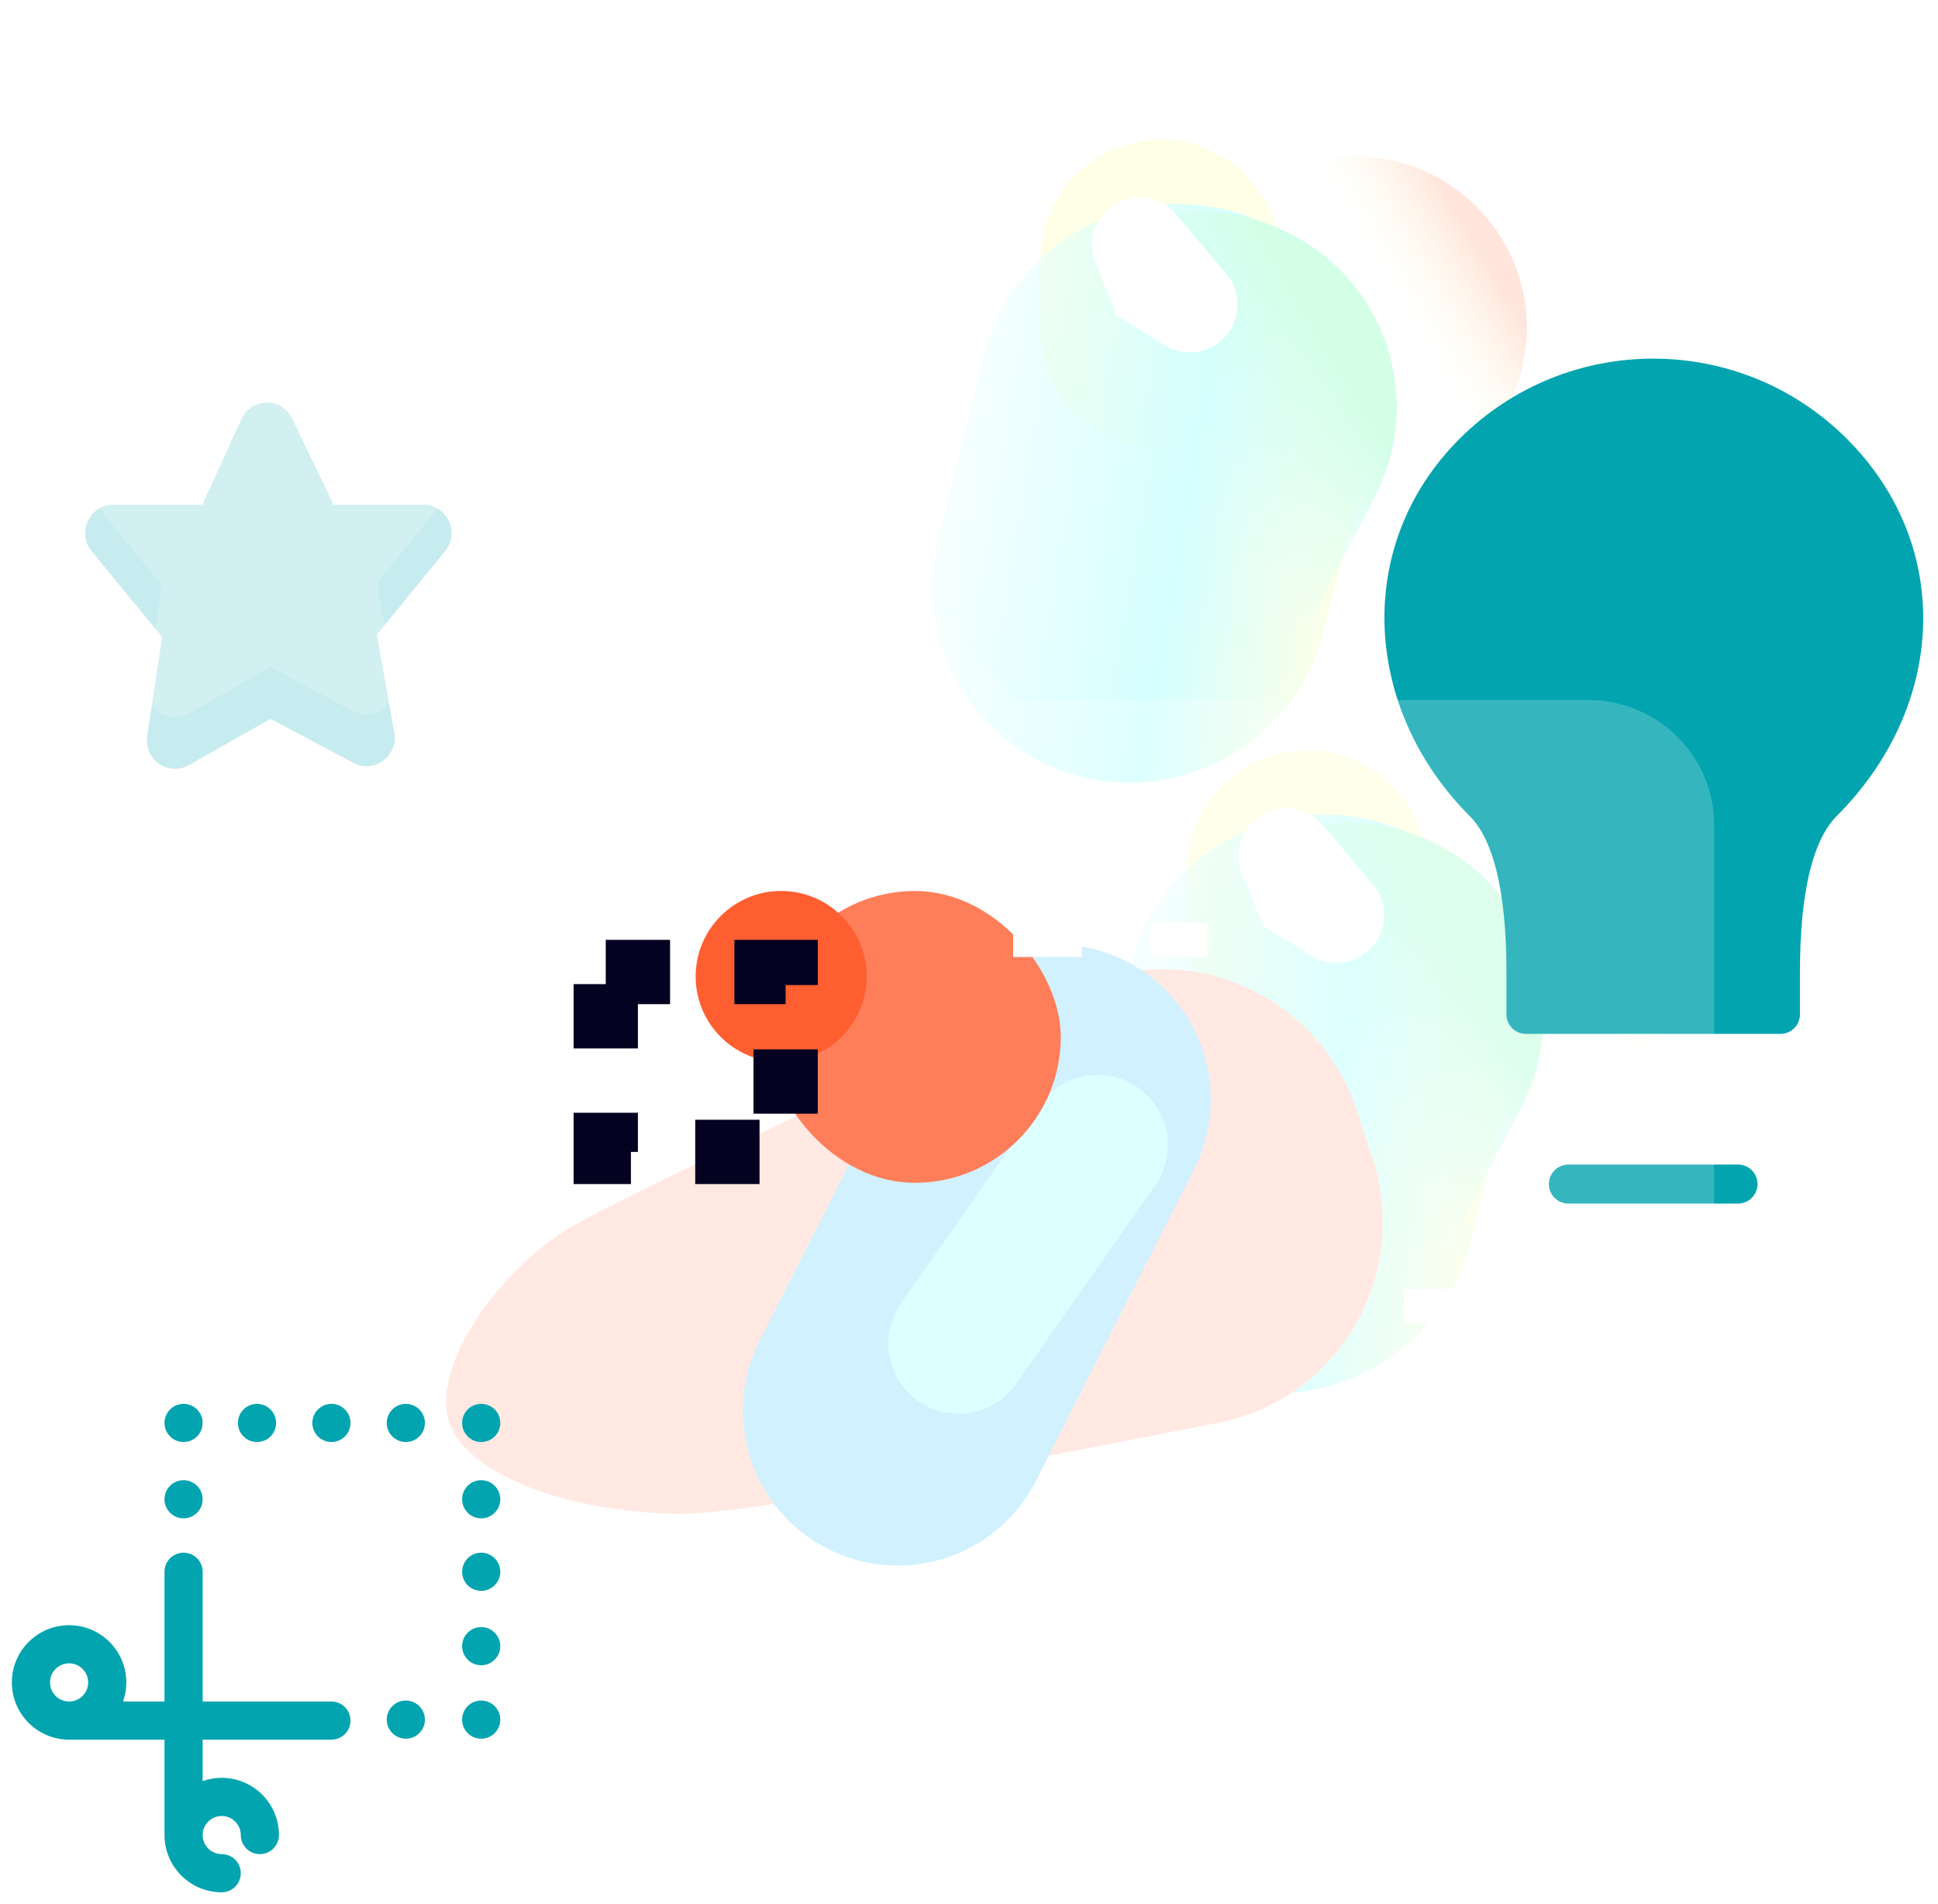 <svg width="113" height="111" viewBox="0 0 113 111" fill="none" xmlns="http://www.w3.org/2000/svg">
<g filter="url(#filter0_f_5335_5810)">
<path d="M69.219 50.745C69.219 46.879 72.353 43.745 76.219 43.745C80.085 43.745 83.219 46.879 83.219 50.745V54.745C83.219 58.611 80.085 61.745 76.219 61.745C72.353 61.745 69.219 58.611 69.219 54.745V50.745Z" fill="#FFFFE7"/>
</g>
<path d="M77.878 51.506C79.74 46.246 85.528 43.45 90.806 45.261C96.084 47.073 98.853 52.806 96.99 58.066L94.084 66.276C93.715 67.317 92.569 67.87 91.525 67.512L76.195 62.25C75.151 61.892 74.603 60.757 74.971 59.716L77.878 51.506Z" fill="url(#paint0_linear_5335_5810)"/>
<g filter="url(#filter1_f_5335_5810)">
<path d="M65.925 56.32C67.475 50.127 73.761 46.321 79.966 47.817C86.171 49.314 89.945 55.547 88.396 61.739L85.727 72.408C84.178 78.6 77.892 82.407 71.687 80.91C65.481 79.414 61.707 73.181 63.256 66.989L65.925 56.32Z" fill="url(#paint1_linear_5335_5810)"/>
</g>
<g style="mix-blend-mode:luminosity">
<path d="M68.072 54.267C70.996 48.613 77.986 46.332 83.683 49.172C89.38 52.013 91.627 58.899 88.703 64.553L83.578 74.461C80.654 80.115 73.664 82.396 67.967 79.556C62.27 76.715 60.023 69.829 62.947 64.174L68.072 54.267Z" fill="url(#paint2_linear_5335_5810)"/>
</g>
<g filter="url(#filter2_f_5335_5810)">
<path d="M73.198 47.781C74.372 46.787 76.13 46.933 77.123 48.107L80.046 51.562C81.039 52.735 80.893 54.49 79.72 55.483C78.798 56.263 77.479 56.359 76.453 55.722L73.654 53.981L72.419 50.96C71.963 49.843 72.277 48.56 73.198 47.781Z" fill="white"/>
</g>
<g filter="url(#filter3_f_5335_5810)">
<path d="M60.676 15.148C60.676 11.281 63.81 8.147 67.676 8.147C71.542 8.147 74.676 11.281 74.676 15.148V19.148C74.676 23.014 71.542 26.148 67.676 26.148C63.81 26.148 60.676 23.014 60.676 19.148V15.148Z" fill="#FFFFE7"/>
</g>
<path d="M69.335 15.908C71.197 10.648 76.986 7.852 82.263 9.664C87.541 11.475 90.31 17.208 88.447 22.468L85.541 30.678C85.172 31.719 84.026 32.273 82.981 31.914L67.653 26.653C66.608 26.294 66.06 25.159 66.428 24.118L69.335 15.908Z" fill="url(#paint3_linear_5335_5810)"/>
<g filter="url(#filter4_f_5335_5810)">
<path d="M57.383 20.722C58.932 14.53 65.218 10.723 71.423 12.22C77.628 13.716 81.402 19.949 79.853 26.141L77.184 36.81C75.635 43.002 69.349 46.809 63.144 45.313C56.938 43.816 53.164 37.583 54.713 31.391L57.383 20.722Z" fill="url(#paint4_linear_5335_5810)"/>
</g>
<g style="mix-blend-mode:luminosity">
<path d="M59.529 18.669C62.453 13.015 69.443 10.734 75.14 13.574C80.837 16.415 83.084 23.301 80.16 28.956L75.035 38.863C72.111 44.517 65.121 46.798 59.424 43.958C53.727 41.117 51.48 34.231 54.404 28.577L59.529 18.669Z" fill="url(#paint5_linear_5335_5810)"/>
</g>
<g filter="url(#filter5_f_5335_5810)">
<path d="M64.655 12.183C65.829 11.189 67.587 11.336 68.58 12.51L71.503 15.964C72.496 17.137 72.35 18.892 71.177 19.885C70.255 20.665 68.936 20.762 67.91 20.124L65.111 18.384L63.876 15.362C63.42 14.246 63.734 12.962 64.655 12.183Z" fill="white"/>
</g>
<g filter="url(#filter6_f_5335_5810)">
<path d="M32.735 71.883C35.413 70.098 51.336 62.781 62.845 57.569C69.329 54.633 76.906 57.998 79.116 64.763L80.026 67.546C82.246 74.342 78.076 81.555 71.063 82.948C59.389 85.266 43.598 88.258 39.854 88.258C33.742 88.258 27.751 86.266 26.327 83.275C24.903 80.283 28.463 74.731 32.735 71.883Z" fill="#FFE4DB"/>
</g>
<g filter="url(#filter7_f_5335_5810)">
<path d="M53.511 60.003C55.77 55.555 61.208 53.78 65.656 56.039C70.104 58.298 71.879 63.735 69.62 68.183L60.401 86.337C58.142 90.785 52.705 92.56 48.257 90.301C43.808 88.042 42.034 82.605 44.292 78.157L53.511 60.003Z" fill="#C5EDFE"/>
</g>
<g filter="url(#filter8_f_5335_5810)">
<path d="M60.649 64.411C61.947 62.559 64.501 62.11 66.354 63.409C68.206 64.707 68.655 67.261 67.356 69.113L59.246 80.682C57.948 82.534 55.394 82.983 53.541 81.684C51.689 80.386 51.24 77.832 52.539 75.979L60.649 64.411Z" fill="#D4FFFF"/>
</g>
<rect x="44.836" y="51.949" width="17.014" height="17.014" rx="8.507" fill="#FE5E30"/>
<path d="M106.287 46.778C104.638 48.427 103.814 51.724 103.814 56.67V59.143H88.975V56.67C88.975 51.724 88.151 48.427 86.502 46.778C80.75 41.025 80.107 32.188 85.902 26.393C91.697 20.598 101.092 20.598 106.887 26.393C112.682 32.188 112.239 40.825 106.287 46.778ZM91.448 69.036H101.341H91.448Z" fill="#02A4AF"/>
<path d="M91.448 69.036H101.341M106.287 46.778C104.638 48.427 103.814 51.724 103.814 56.67V59.143H88.975V56.67C88.975 51.724 88.151 48.427 86.502 46.778C80.75 41.025 80.107 32.188 85.902 26.393C91.697 20.598 101.092 20.598 106.887 26.393C112.682 32.188 112.239 40.825 106.287 46.778Z" stroke="#02A4AF" stroke-width="2.274" stroke-linecap="round" stroke-linejoin="round"/>
<g filter="url(#filter9_biiii_5335_5810)">
<path d="M91.659 38.812H58.122L51.443 30.951C51.243 30.714 50.944 30.581 50.633 30.591H23.646C19.607 30.63 16.355 33.885 16.359 37.882V85.959C16.359 89.953 19.61 93.203 23.646 93.242H91.659C95.695 93.203 98.946 89.953 98.946 85.959V46.095C98.946 42.101 95.695 38.851 91.659 38.812Z" fill="white" fill-opacity="0.2"/>
</g>
<circle cx="45.546" cy="56.932" r="4.984" fill="#FE5E30"/>
<rect x="35.32" y="56.672" width="10.489" height="10.489" stroke="#050121" stroke-width="3.75" stroke-dasharray="3.75 3.75"/>
<g filter="url(#filter10_f_5335_5810)">
<path d="M9.455 37.144L8.582 42.916C8.487 43.543 8.753 44.17 9.267 44.533C9.782 44.895 10.454 44.927 10.999 44.618L15.775 41.912L20.617 44.485C21.809 45.128 23.236 44.065 22.989 42.719L21.974 36.998L25.949 32.145C26.834 31.076 26.065 29.413 24.69 29.421H19.452L17.032 24.402C16.755 23.826 16.174 23.464 15.544 23.471C14.912 23.477 14.341 23.852 14.075 24.433L11.796 29.421H6.606C5.971 29.421 5.393 29.794 5.123 30.378C4.854 30.962 4.942 31.651 5.348 32.147L9.455 37.144Z" fill="#C7ECEF"/>
</g>
<g filter="url(#filter11_biii_5335_5810)">
<path d="M9.455 32.872L8.582 38.644C8.487 39.271 8.753 39.899 9.267 40.261C9.782 40.624 10.454 40.656 10.999 40.347L15.775 37.64L20.617 40.213C21.809 40.856 23.236 39.793 22.989 38.447L21.974 32.726L25.949 27.873C26.834 26.804 26.065 25.141 24.69 25.149H19.452L17.032 20.13C16.755 19.555 16.174 19.192 15.544 19.199C14.912 19.206 14.341 19.58 14.075 20.162L11.796 25.149H6.606C5.971 25.149 5.393 25.522 5.123 26.106C4.854 26.69 4.942 27.38 5.348 27.875L9.455 32.872Z" fill="white" fill-opacity="0.2"/>
</g>
<path d="M19.325 99.205H11.816V91.64C11.816 91.026 11.318 90.528 10.703 90.528C10.089 90.528 9.591 91.026 9.591 91.64V99.205H7.175C7.298 98.857 7.366 98.482 7.366 98.092C7.366 96.252 5.869 94.755 4.029 94.755C2.188 94.755 0.691 96.252 0.691 98.092C0.691 99.933 2.188 101.43 4.029 101.43H9.591V107.047H9.592C9.622 108.862 11.107 110.329 12.928 110.329C13.543 110.329 14.04 109.831 14.04 109.217C14.04 108.602 13.543 108.104 12.928 108.104C12.315 108.104 11.816 107.605 11.816 106.992C11.816 106.379 12.315 105.879 12.928 105.879C13.541 105.879 14.04 106.379 14.04 106.992C14.04 107.606 14.539 108.104 15.153 108.104C15.767 108.104 16.265 107.606 16.265 106.992C16.265 105.152 14.768 103.655 12.928 103.655C12.538 103.655 12.164 103.722 11.816 103.846V101.43H19.325C19.939 101.43 20.437 100.932 20.437 100.317C20.437 99.703 19.939 99.205 19.325 99.205ZM2.916 98.092C2.916 97.479 3.415 96.98 4.029 96.98C4.642 96.98 5.141 97.479 5.141 98.092C5.141 98.706 4.642 99.205 4.029 99.205C3.415 99.205 2.916 98.706 2.916 98.092ZM29.17 95.979C29.17 96.593 28.672 97.091 28.057 97.091C27.443 97.091 26.945 96.593 26.945 95.979C26.945 95.364 27.443 94.866 28.057 94.866C28.672 94.866 29.17 95.364 29.17 95.979ZM29.17 100.262C29.17 100.876 28.672 101.374 28.057 101.374C27.443 101.374 26.945 100.876 26.945 100.262C26.945 99.647 27.443 99.149 28.057 99.149C28.672 99.149 29.17 99.647 29.17 100.262ZM24.776 100.262C24.776 100.876 24.277 101.374 23.663 101.374C23.049 101.374 22.551 100.876 22.551 100.262C22.551 99.647 23.049 99.149 23.663 99.149C24.277 99.149 24.776 99.647 24.776 100.262ZM13.874 82.963C13.874 82.349 14.372 81.851 14.986 81.851C15.601 81.851 16.099 82.349 16.099 82.963C16.099 83.578 15.601 84.076 14.986 84.076C14.372 84.076 13.874 83.578 13.874 82.963ZM24.776 82.963C24.776 83.578 24.277 84.076 23.663 84.076C23.049 84.076 22.551 83.578 22.551 82.963C22.551 82.349 23.049 81.851 23.663 81.851C24.277 81.851 24.776 82.349 24.776 82.963ZM29.17 82.963C29.17 83.578 28.672 84.076 28.057 84.076C27.443 84.076 26.945 83.578 26.945 82.963C26.945 82.349 27.443 81.851 28.057 81.851C28.672 81.851 29.17 82.349 29.17 82.963ZM20.437 82.963C20.437 83.578 19.939 84.076 19.325 84.076C18.71 84.076 18.212 83.578 18.212 82.963C18.212 82.349 18.71 81.851 19.325 81.851C19.939 81.851 20.437 82.349 20.437 82.963ZM9.591 82.963C9.591 82.349 10.089 81.851 10.703 81.851C11.318 81.851 11.816 82.349 11.816 82.963C11.816 83.578 11.318 84.076 10.703 84.076C10.089 84.076 9.591 83.578 9.591 82.963ZM29.17 91.64C29.17 92.255 28.672 92.753 28.057 92.753C27.443 92.753 26.945 92.255 26.945 91.64C26.945 91.026 27.443 90.528 28.057 90.528C28.672 90.528 29.17 91.026 29.17 91.64ZM29.17 87.413C29.17 88.028 28.672 88.526 28.057 88.526C27.443 88.526 26.945 88.028 26.945 87.413C26.945 86.799 27.443 86.301 28.057 86.301C28.672 86.301 29.17 86.799 29.17 87.413ZM9.591 87.413C9.591 86.799 10.089 86.301 10.703 86.301C11.318 86.301 11.816 86.799 11.816 87.413C11.816 88.028 11.318 88.526 10.703 88.526C10.089 88.526 9.591 88.028 9.591 87.413Z" fill="#02A4AF"/>
<path d="M59.074 54.797H70.466" stroke="white" stroke-width="2" stroke-dasharray="4 4"/>
<path d="M81.859 76.155H93.251" stroke="white" stroke-width="2" stroke-dasharray="4 4"/>
<defs>
<filter id="filter0_f_5335_5810" x="61.219" y="35.745" width="30" height="34" filterUnits="userSpaceOnUse" color-interpolation-filters="sRGB">
<feFlood flood-opacity="0" result="BackgroundImageFix"/>
<feBlend mode="normal" in="SourceGraphic" in2="BackgroundImageFix" result="shape"/>
<feGaussianBlur stdDeviation="4" result="effect1_foregroundBlur_5335_5810"/>
</filter>
<filter id="filter1_f_5335_5810" x="56.91" y="41.492" width="37.832" height="45.744" filterUnits="userSpaceOnUse" color-interpolation-filters="sRGB">
<feFlood flood-opacity="0" result="BackgroundImageFix"/>
<feBlend mode="normal" in="SourceGraphic" in2="BackgroundImageFix" result="shape"/>
<feGaussianBlur stdDeviation="3" result="effect1_foregroundBlur_5335_5810"/>
</filter>
<filter id="filter2_f_5335_5810" x="71.211" y="46.121" width="10.492" height="11.02" filterUnits="userSpaceOnUse" color-interpolation-filters="sRGB">
<feFlood flood-opacity="0" result="BackgroundImageFix"/>
<feBlend mode="normal" in="SourceGraphic" in2="BackgroundImageFix" result="shape"/>
<feGaussianBlur stdDeviation="0.5" result="effect1_foregroundBlur_5335_5810"/>
</filter>
<filter id="filter3_f_5335_5810" x="52.676" y="0.147" width="30" height="34" filterUnits="userSpaceOnUse" color-interpolation-filters="sRGB">
<feFlood flood-opacity="0" result="BackgroundImageFix"/>
<feBlend mode="normal" in="SourceGraphic" in2="BackgroundImageFix" result="shape"/>
<feGaussianBlur stdDeviation="4" result="effect1_foregroundBlur_5335_5810"/>
</filter>
<filter id="filter4_f_5335_5810" x="48.367" y="5.894" width="37.832" height="45.744" filterUnits="userSpaceOnUse" color-interpolation-filters="sRGB">
<feFlood flood-opacity="0" result="BackgroundImageFix"/>
<feBlend mode="normal" in="SourceGraphic" in2="BackgroundImageFix" result="shape"/>
<feGaussianBlur stdDeviation="3" result="effect1_foregroundBlur_5335_5810"/>
</filter>
<filter id="filter5_f_5335_5810" x="62.668" y="10.524" width="10.492" height="11.02" filterUnits="userSpaceOnUse" color-interpolation-filters="sRGB">
<feFlood flood-opacity="0" result="BackgroundImageFix"/>
<feBlend mode="normal" in="SourceGraphic" in2="BackgroundImageFix" result="shape"/>
<feGaussianBlur stdDeviation="0.5" result="effect1_foregroundBlur_5335_5810"/>
</filter>
<filter id="filter6_f_5335_5810" x="23.008" y="53.503" width="60.617" height="37.755" filterUnits="userSpaceOnUse" color-interpolation-filters="sRGB">
<feFlood flood-opacity="0" result="BackgroundImageFix"/>
<feBlend mode="normal" in="SourceGraphic" in2="BackgroundImageFix" result="shape"/>
<feGaussianBlur stdDeviation="1.5" result="effect1_foregroundBlur_5335_5810"/>
</filter>
<filter id="filter7_f_5335_5810" x="38.312" y="50.058" width="37.289" height="46.224" filterUnits="userSpaceOnUse" color-interpolation-filters="sRGB">
<feFlood flood-opacity="0" result="BackgroundImageFix"/>
<feBlend mode="normal" in="SourceGraphic" in2="BackgroundImageFix" result="shape"/>
<feGaussianBlur stdDeviation="2.5" result="effect1_foregroundBlur_5335_5810"/>
</filter>
<filter id="filter8_f_5335_5810" x="49.797" y="60.666" width="20.301" height="23.76" filterUnits="userSpaceOnUse" color-interpolation-filters="sRGB">
<feFlood flood-opacity="0" result="BackgroundImageFix"/>
<feBlend mode="normal" in="SourceGraphic" in2="BackgroundImageFix" result="shape"/>
<feGaussianBlur stdDeviation="1" result="effect1_foregroundBlur_5335_5810"/>
</filter>
<filter id="filter9_biiii_5335_5810" x="12.359" y="26.59" width="90.586" height="70.652" filterUnits="userSpaceOnUse" color-interpolation-filters="sRGB">
<feFlood flood-opacity="0" result="BackgroundImageFix"/>
<feGaussianBlur in="BackgroundImageFix" stdDeviation="2"/>
<feComposite in2="SourceAlpha" operator="in" result="effect1_backgroundBlur_5335_5810"/>
<feBlend mode="normal" in="SourceGraphic" in2="effect1_backgroundBlur_5335_5810" result="shape"/>
<feColorMatrix in="SourceAlpha" type="matrix" values="0 0 0 0 0 0 0 0 0 0 0 0 0 0 0 0 0 0 127 0" result="hardAlpha"/>
<feOffset dy="1"/>
<feGaussianBlur stdDeviation="2"/>
<feComposite in2="hardAlpha" operator="arithmetic" k2="-1" k3="1"/>
<feColorMatrix type="matrix" values="0 0 0 0 1 0 0 0 0 1 0 0 0 0 1 0 0 0 0.3 0"/>
<feBlend mode="normal" in2="shape" result="effect2_innerShadow_5335_5810"/>
<feColorMatrix in="SourceAlpha" type="matrix" values="0 0 0 0 0 0 0 0 0 0 0 0 0 0 0 0 0 0 127 0" result="hardAlpha"/>
<feOffset dy="-1"/>
<feGaussianBlur stdDeviation="2"/>
<feComposite in2="hardAlpha" operator="arithmetic" k2="-1" k3="1"/>
<feColorMatrix type="matrix" values="0 0 0 0 1 0 0 0 0 1 0 0 0 0 1 0 0 0 0.5 0"/>
<feBlend mode="normal" in2="effect2_innerShadow_5335_5810" result="effect3_innerShadow_5335_5810"/>
<feColorMatrix in="SourceAlpha" type="matrix" values="0 0 0 0 0 0 0 0 0 0 0 0 0 0 0 0 0 0 127 0" result="hardAlpha"/>
<feOffset dy="1"/>
<feGaussianBlur stdDeviation="22"/>
<feComposite in2="hardAlpha" operator="arithmetic" k2="-1" k3="1"/>
<feColorMatrix type="matrix" values="0 0 0 0 1 0 0 0 0 1 0 0 0 0 1 0 0 0 0.45 0"/>
<feBlend mode="normal" in2="effect3_innerShadow_5335_5810" result="effect4_innerShadow_5335_5810"/>
<feColorMatrix in="SourceAlpha" type="matrix" values="0 0 0 0 0 0 0 0 0 0 0 0 0 0 0 0 0 0 127 0" result="hardAlpha"/>
<feOffset dx="1" dy="1"/>
<feGaussianBlur stdDeviation="1"/>
<feComposite in2="hardAlpha" operator="arithmetic" k2="-1" k3="1"/>
<feColorMatrix type="matrix" values="0 0 0 0 1 0 0 0 0 1 0 0 0 0 1 0 0 0 1 0"/>
<feBlend mode="normal" in2="effect4_innerShadow_5335_5810" result="effect5_innerShadow_5335_5810"/>
</filter>
<filter id="filter10_f_5335_5810" x="0.969" y="19.471" width="29.359" height="29.359" filterUnits="userSpaceOnUse" color-interpolation-filters="sRGB">
<feFlood flood-opacity="0" result="BackgroundImageFix"/>
<feBlend mode="normal" in="SourceGraphic" in2="BackgroundImageFix" result="shape"/>
<feGaussianBlur stdDeviation="2" result="effect1_foregroundBlur_5335_5810"/>
</filter>
<filter id="filter11_biii_5335_5810" x="-0.047" y="14.183" width="31.392" height="31.391" filterUnits="userSpaceOnUse" color-interpolation-filters="sRGB">
<feFlood flood-opacity="0" result="BackgroundImageFix"/>
<feGaussianBlur in="BackgroundImageFix" stdDeviation="2.508"/>
<feComposite in2="SourceAlpha" operator="in" result="effect1_backgroundBlur_5335_5810"/>
<feBlend mode="normal" in="SourceGraphic" in2="effect1_backgroundBlur_5335_5810" result="shape"/>
<feColorMatrix in="SourceAlpha" type="matrix" values="0 0 0 0 0 0 0 0 0 0 0 0 0 0 0 0 0 0 127 0" result="hardAlpha"/>
<feOffset dy="1.254"/>
<feGaussianBlur stdDeviation="2.508"/>
<feComposite in2="hardAlpha" operator="arithmetic" k2="-1" k3="1"/>
<feColorMatrix type="matrix" values="0 0 0 0 1 0 0 0 0 1 0 0 0 0 1 0 0 0 0.3 0"/>
<feBlend mode="normal" in2="shape" result="effect2_innerShadow_5335_5810"/>
<feColorMatrix in="SourceAlpha" type="matrix" values="0 0 0 0 0 0 0 0 0 0 0 0 0 0 0 0 0 0 127 0" result="hardAlpha"/>
<feOffset dy="-1.254"/>
<feGaussianBlur stdDeviation="2.508"/>
<feComposite in2="hardAlpha" operator="arithmetic" k2="-1" k3="1"/>
<feColorMatrix type="matrix" values="0 0 0 0 1 0 0 0 0 1 0 0 0 0 1 0 0 0 0.5 0"/>
<feBlend mode="normal" in2="effect2_innerShadow_5335_5810" result="effect3_innerShadow_5335_5810"/>
<feColorMatrix in="SourceAlpha" type="matrix" values="0 0 0 0 0 0 0 0 0 0 0 0 0 0 0 0 0 0 127 0" result="hardAlpha"/>
<feOffset dy="1.254"/>
<feGaussianBlur stdDeviation="0.627"/>
<feComposite in2="hardAlpha" operator="arithmetic" k2="-1" k3="1"/>
<feColorMatrix type="matrix" values="0 0 0 0 1 0 0 0 0 1 0 0 0 0 1 0 0 0 0.95 0"/>
<feBlend mode="normal" in2="effect3_innerShadow_5335_5810" result="effect4_innerShadow_5335_5810"/>
</filter>
<linearGradient id="paint0_linear_5335_5810" x1="97.847" y1="47.678" x2="62.799" y2="68.562" gradientUnits="userSpaceOnUse">
<stop offset="0.094" stop-color="#FFE5DC"/>
<stop offset="0.231" stop-color="#FFFFE7" stop-opacity="0"/>
</linearGradient>
<linearGradient id="paint1_linear_5335_5810" x1="89.304" y1="58.111" x2="61.428" y2="53.41" gradientUnits="userSpaceOnUse">
<stop stop-color="#FFFFE6"/>
<stop offset="0.361" stop-color="#D5FFFF"/>
<stop offset="0.977" stop-color="#D5FFFF" stop-opacity="0"/>
</linearGradient>
<linearGradient id="paint2_linear_5335_5810" x1="90.354" y1="62.586" x2="63.073" y2="79.001" gradientUnits="userSpaceOnUse">
<stop offset="0.015" stop-color="#D4FFE7"/>
<stop offset="0.312" stop-color="#D5FFFF" stop-opacity="0"/>
</linearGradient>
<linearGradient id="paint3_linear_5335_5810" x1="89.305" y1="12.081" x2="54.256" y2="32.964" gradientUnits="userSpaceOnUse">
<stop offset="0.094" stop-color="#FFE5DC"/>
<stop offset="0.231" stop-color="#FFFFE7" stop-opacity="0"/>
</linearGradient>
<linearGradient id="paint4_linear_5335_5810" x1="80.761" y1="22.513" x2="52.885" y2="17.812" gradientUnits="userSpaceOnUse">
<stop stop-color="#FFFFE6"/>
<stop offset="0.361" stop-color="#D5FFFF"/>
<stop offset="0.977" stop-color="#D5FFFF" stop-opacity="0"/>
</linearGradient>
<linearGradient id="paint5_linear_5335_5810" x1="81.811" y1="26.989" x2="54.53" y2="43.403" gradientUnits="userSpaceOnUse">
<stop offset="0.015" stop-color="#D4FFE7"/>
<stop offset="0.312" stop-color="#D5FFFF" stop-opacity="0"/>
</linearGradient>
</defs>
</svg>

